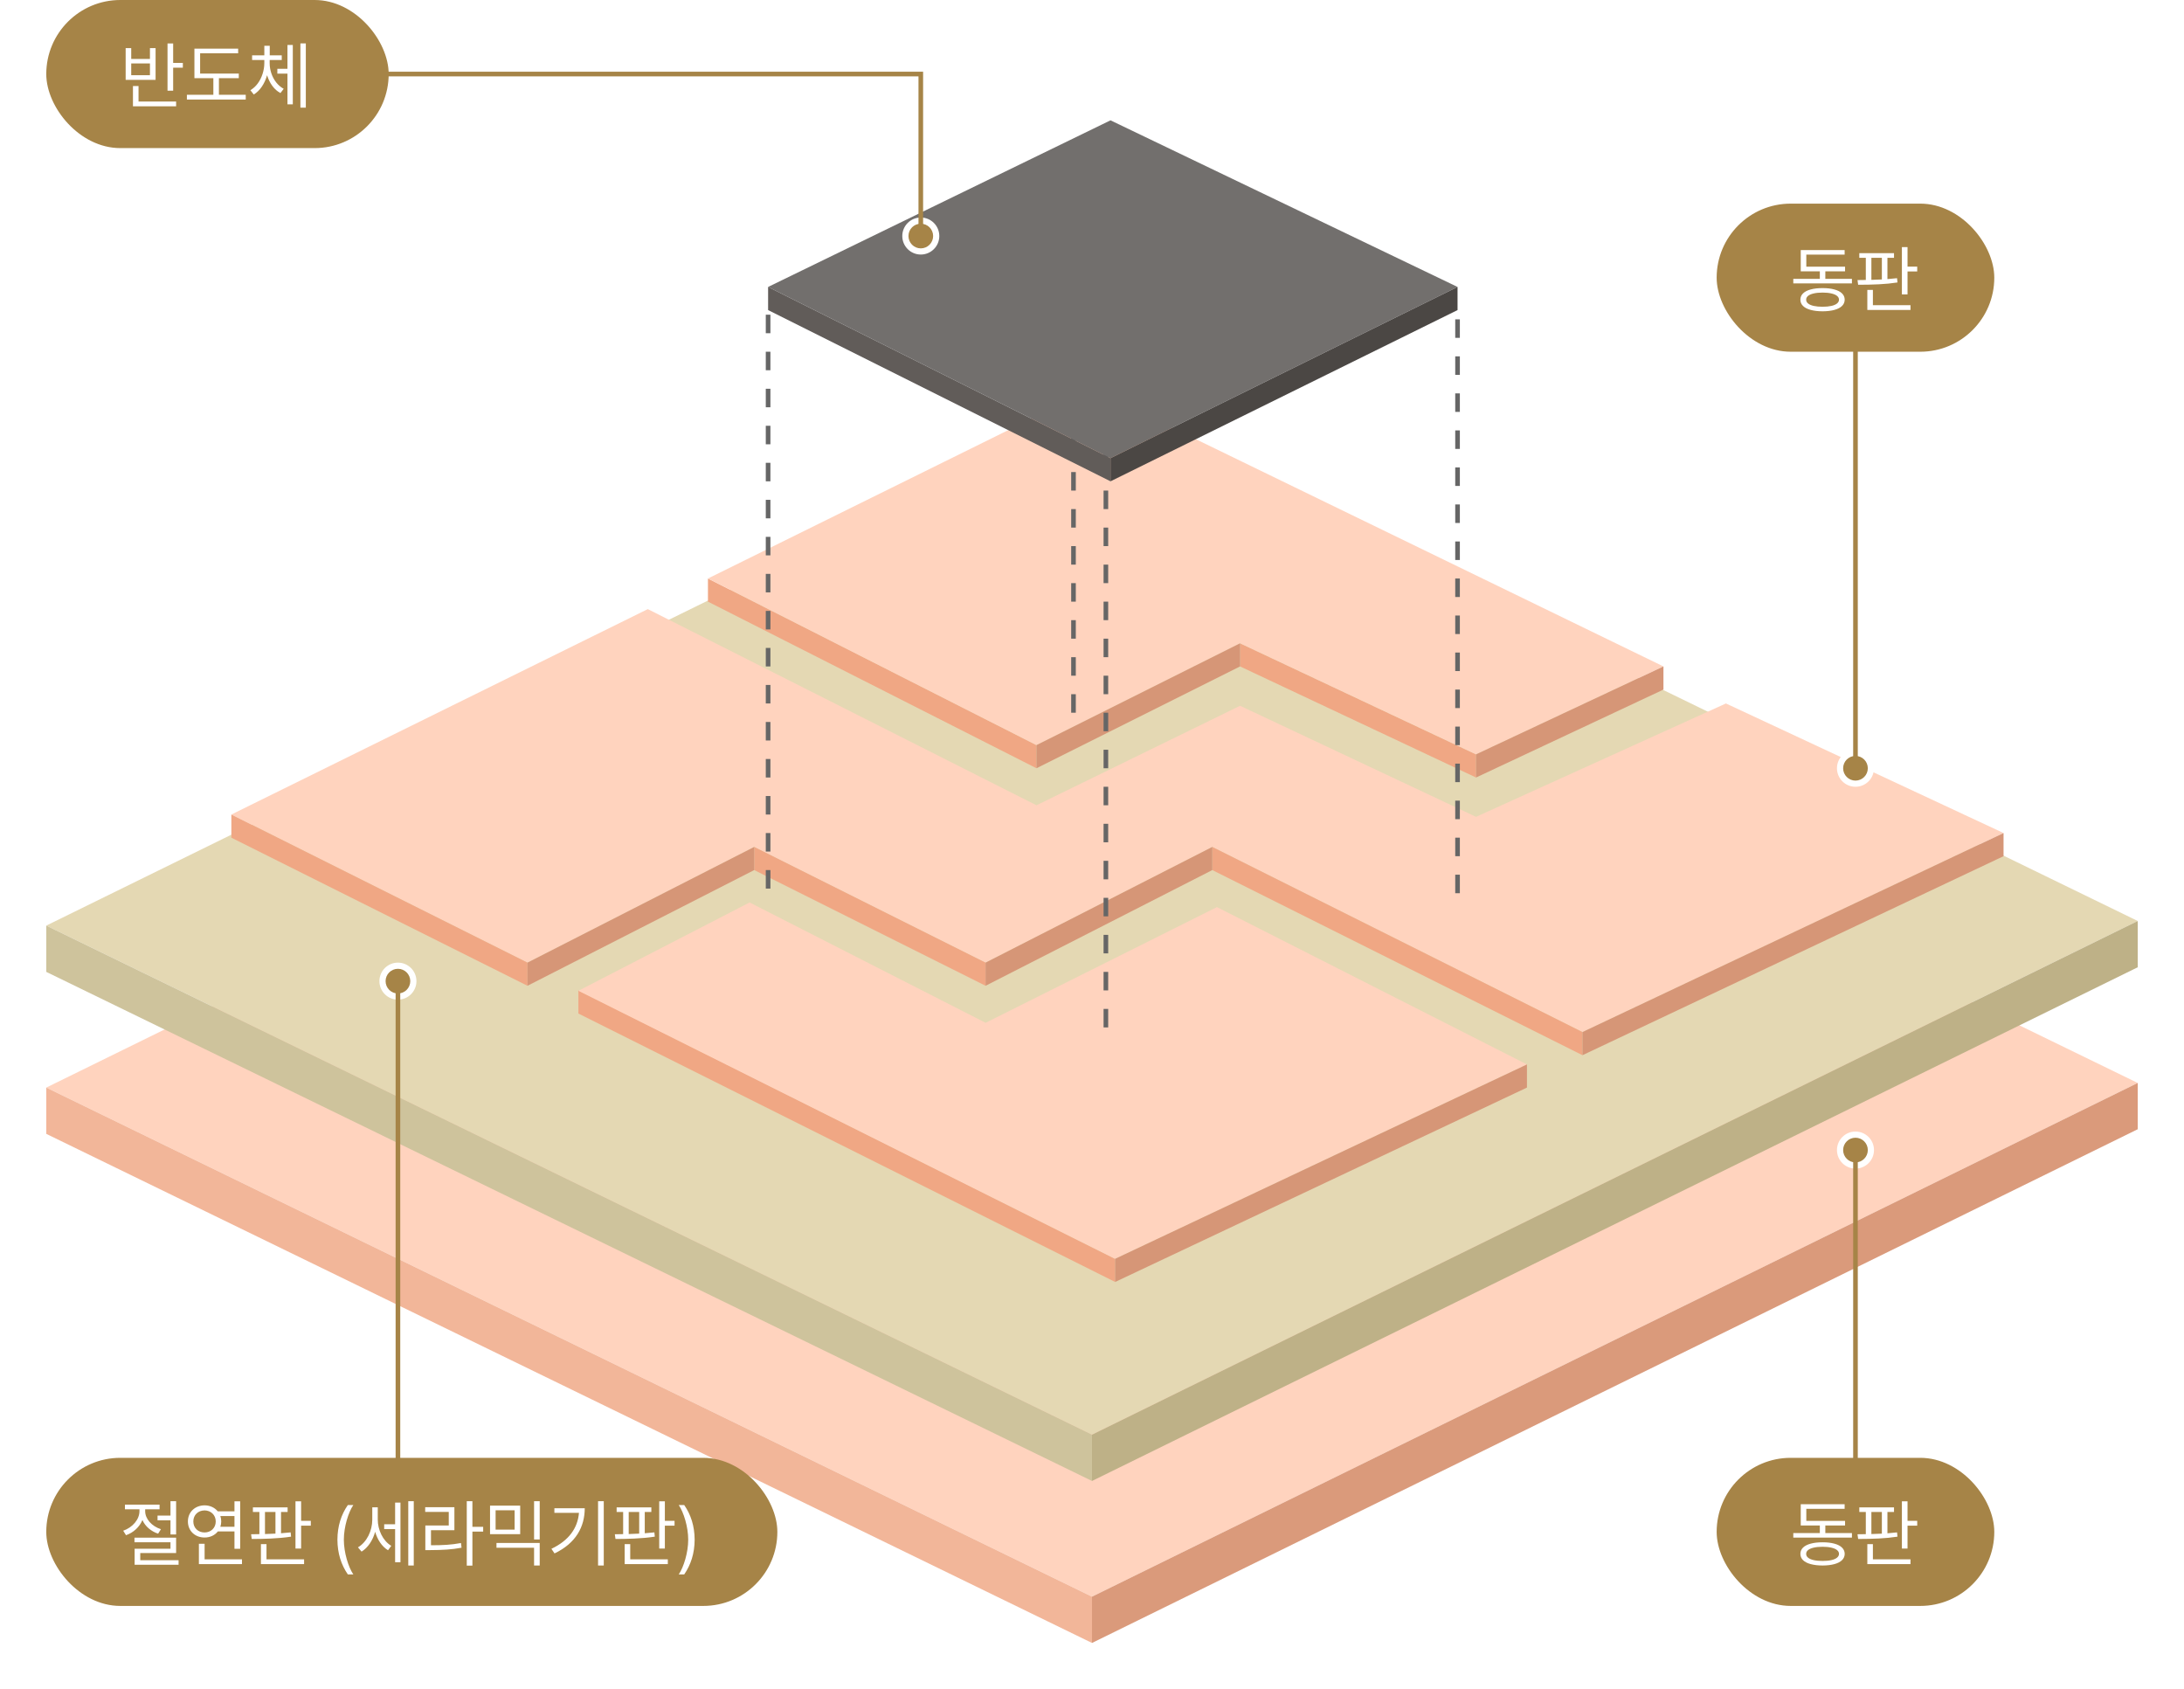 <svg width="472" height="365" viewBox="0 0 472 365" fill="none" xmlns="http://www.w3.org/2000/svg">
<g filter="url(#filter0_d_13_9)">
<path d="M236 337L10 227L236 116L462 226L236 337Z" fill="#FFD3BE"/>
<path d="M236 347L10 237V227L236 337V347Z" fill="#F2B699"/>
<path d="M462 236L236 347V337L462 226V236Z" fill="#DA9A7B"/>
</g>
<g filter="url(#filter1_d_13_9)">
<path d="M236 302L10 192L236 81L462 191L236 302Z" fill="#E4D8B3"/>
<path d="M236 312L10 202V192L236 302V312Z" fill="#CEC39C"/>
<path d="M462 201L236 312V302L462 191V201Z" fill="#BEB187"/>
</g>
<g filter="url(#filter2_d_13_9)">
<path d="M224 158L153 122V117L224 153V158Z" fill="#F0A784"/>
<path d="M319 160L268 136V131L319 155V160Z" fill="#F0A784"/>
<path d="M224 153L153 117L236 76L359.5 136L319 155L268 131L224 153Z" fill="#FFD3BE"/>
<path d="M268 136L224 158V153L268 131V136Z" fill="#D69677"/>
<path d="M359.5 141L319 160V155L359.5 136V141Z" fill="#D69677"/>
</g>
<g filter="url(#filter3_d_13_9)">
<path d="M114 200L50 168L140 123.614L224 166L268 144.5L319 168.5L373 144L433 172L342 215L262 175.001L213 200L163 175.001L114 200Z" fill="#FFD3BE"/>
<path d="M114 205L50 173V168L114 200V205Z" fill="#F0A784"/>
<path d="M342 220L262 180V175L342 215V220Z" fill="#F0A784"/>
<path d="M213 205L163 180V175L213 200V205Z" fill="#F0A784"/>
<path d="M163 180L114 205V200L163 175V180Z" fill="#D69677"/>
<path d="M262 180L213 205V200L262 175V180Z" fill="#D69677"/>
<path d="M433 177L342 220V215L433 172V177Z" fill="#D69677"/>
</g>
<g filter="url(#filter4_d_13_9)">
<path d="M241 269L125 211V206L241 264V269Z" fill="#F0A784"/>
<path d="M263 188L330 222L241 264L125 206.082L162 187L213 213L263 188Z" fill="#FFD3BE"/>
<path d="M330 227L241 269V264L330 222V227Z" fill="#D69677"/>
</g>
<g filter="url(#filter5_d_13_9)">
<path d="M166 60L166 187" stroke="#666666" stroke-dasharray="4 4"/>
<path d="M239 90L239 217" stroke="#666666" stroke-dasharray="4 4"/>
<path d="M232 54L232 148" stroke="#666666" stroke-dasharray="4 4"/>
<path d="M315 61L315 188" stroke="#666666" stroke-dasharray="4 4"/>
<path d="M240 91L166 54L240 18L315 54L240 91Z" fill="#726F6D"/>
<path d="M240 96L166 59V54L240 91V96Z" fill="#615C59"/>
<path d="M315 59L240 96V91L315 54V59Z" fill="#4B4744"/>
</g>
<rect x="10" width="74" height="32" rx="16" fill="#A68447"/>
<path d="M37.422 13.594H39.516V14.625H37.422V19.594H36.203V9.391H37.422V13.594ZM38.062 22.969H28.734V18.594H29.938V21.938H38.062V22.969ZM28.359 12.734H32.406V10.391H33.625V17.25H27.156V10.391H28.359V12.734ZM32.406 16.25V13.703H28.359V16.25H32.406ZM51.609 16.891H47.312V20.484H53.109V21.516H40.391V20.484H46.109V16.891H42.016V10.516H51.469V11.516H43.25V15.891H51.609V16.891ZM58.281 13.656C58.281 14.401 58.404 15.135 58.648 15.859C58.893 16.583 59.245 17.237 59.703 17.82C60.161 18.398 60.698 18.854 61.312 19.188L60.609 20.109C59.932 19.745 59.346 19.227 58.852 18.555C58.357 17.878 57.979 17.109 57.719 16.25C57.464 17.162 57.089 17.982 56.594 18.711C56.104 19.44 55.521 20.01 54.844 20.422L54.109 19.484C54.724 19.13 55.258 18.643 55.711 18.023C56.164 17.404 56.51 16.713 56.75 15.953C56.995 15.193 57.12 14.427 57.125 13.656V12.969H54.484V11.953H57.125V9.891H58.297V11.953H60.891V12.969H58.281V13.656ZM66.094 23.266H64.922V9.375H66.094V23.266ZM63.281 22.547H62.125V15.906H59.938V14.859H62.125V9.719H63.281V22.547Z" fill="white"/>
<rect x="371" y="44" width="60" height="32" rx="16" fill="#A68447"/>
<path d="M400.234 61.234H387.562V60.25H393.297V58.625H389.172V54.031H398.656V55.016H390.375V57.625H398.75V58.625H394.484V60.25H400.234V61.234ZM393.891 62.25C394.88 62.25 395.732 62.349 396.445 62.547C397.164 62.74 397.714 63.023 398.094 63.398C398.474 63.773 398.667 64.224 398.672 64.75C398.667 65.281 398.474 65.734 398.094 66.109C397.714 66.484 397.167 66.768 396.453 66.961C395.74 67.159 394.885 67.26 393.891 67.266C392.891 67.26 392.031 67.159 391.312 66.961C390.594 66.768 390.044 66.484 389.664 66.109C389.284 65.734 389.094 65.281 389.094 64.75C389.094 64.224 389.284 63.773 389.664 63.398C390.044 63.023 390.594 62.74 391.312 62.547C392.031 62.349 392.891 62.25 393.891 62.25ZM393.891 63.219C393.151 63.219 392.513 63.281 391.977 63.406C391.445 63.526 391.039 63.7 390.758 63.93C390.477 64.159 390.339 64.432 390.344 64.75C390.339 65.073 390.477 65.349 390.758 65.578C391.039 65.807 391.445 65.982 391.977 66.102C392.513 66.221 393.151 66.281 393.891 66.281C394.625 66.281 395.258 66.221 395.789 66.102C396.32 65.982 396.727 65.807 397.008 65.578C397.294 65.344 397.438 65.068 397.438 64.75C397.438 64.432 397.294 64.159 397.008 63.93C396.727 63.7 396.318 63.526 395.781 63.406C395.25 63.281 394.62 63.219 393.891 63.219ZM409.328 55.703H407.906V60.305C408.714 60.242 409.406 60.177 409.984 60.109L410.078 61.031C408.818 61.229 407.469 61.362 406.031 61.43C404.594 61.497 403.109 61.531 401.578 61.531L401.438 60.516L403.234 60.492V55.703H401.828V54.703H409.328V55.703ZM412.25 57.609H414.344V58.656H412.25V63.609H411.031V53.391H412.25V57.609ZM412.891 66.969H403.562V62.641H404.766V65.938H412.891V66.969ZM404.438 60.469C405.469 60.438 406.224 60.409 406.703 60.383V55.703H404.438V60.469Z" fill="white"/>
<rect x="371" y="315" width="60" height="32" rx="16" fill="#A68447"/>
<path d="M400.234 332.234H387.562V331.25H393.297V329.625H389.172V325.031H398.656V326.016H390.375V328.625H398.75V329.625H394.484V331.25H400.234V332.234ZM393.891 333.25C394.88 333.25 395.732 333.349 396.445 333.547C397.164 333.74 397.714 334.023 398.094 334.398C398.474 334.773 398.667 335.224 398.672 335.75C398.667 336.281 398.474 336.734 398.094 337.109C397.714 337.484 397.167 337.768 396.453 337.961C395.74 338.159 394.885 338.26 393.891 338.266C392.891 338.26 392.031 338.159 391.312 337.961C390.594 337.768 390.044 337.484 389.664 337.109C389.284 336.734 389.094 336.281 389.094 335.75C389.094 335.224 389.284 334.773 389.664 334.398C390.044 334.023 390.594 333.74 391.312 333.547C392.031 333.349 392.891 333.25 393.891 333.25ZM393.891 334.219C393.151 334.219 392.513 334.281 391.977 334.406C391.445 334.526 391.039 334.701 390.758 334.93C390.477 335.159 390.339 335.432 390.344 335.75C390.339 336.073 390.477 336.349 390.758 336.578C391.039 336.807 391.445 336.982 391.977 337.102C392.513 337.221 393.151 337.281 393.891 337.281C394.625 337.281 395.258 337.221 395.789 337.102C396.32 336.982 396.727 336.807 397.008 336.578C397.294 336.344 397.438 336.068 397.438 335.75C397.438 335.432 397.294 335.159 397.008 334.93C396.727 334.701 396.318 334.526 395.781 334.406C395.25 334.281 394.62 334.219 393.891 334.219ZM409.328 326.703H407.906V331.305C408.714 331.242 409.406 331.177 409.984 331.109L410.078 332.031C408.818 332.229 407.469 332.362 406.031 332.43C404.594 332.497 403.109 332.531 401.578 332.531L401.438 331.516L403.234 331.492V326.703H401.828V325.703H409.328V326.703ZM412.25 328.609H414.344V329.656H412.25V334.609H411.031V324.391H412.25V328.609ZM412.891 337.969H403.562V333.641H404.766V336.938H412.891V337.969ZM404.438 331.469C405.469 331.438 406.224 331.409 406.703 331.383V326.703H404.438V331.469Z" fill="white"/>
<rect x="10" y="315" width="158" height="32" rx="16" fill="#A68447"/>
<path d="M31.375 326.531C31.375 328.188 32.781 329.781 34.781 330.422L34.172 331.391C32.602 330.867 31.375 329.789 30.781 328.438C30.156 329.93 28.867 331.156 27.234 331.719L26.625 330.75C28.656 330.047 30.141 328.312 30.141 326.516V326.125H27V325.109H34.484V326.125H31.375V326.531ZM38.062 324.375V331.562H36.844V328.5H34.047V327.484H36.844V324.375H38.062ZM38.062 332.25V335.578H30.312V337.125H38.594V338.109H29.094V334.641H36.844V333.25H29.062V332.25H38.062ZM51.906 324.391V334.656H50.672V330.906H47.078C46.438 331.727 45.406 332.219 44.219 332.219C42.141 332.219 40.609 330.781 40.609 328.75C40.609 326.719 42.141 325.281 44.219 325.266C45.398 325.273 46.406 325.758 47.062 326.562H50.672V324.391H51.906ZM52.297 336.938V337.969H42.984V333.578H44.219V336.938H52.297ZM44.219 326.359C42.797 326.375 41.781 327.359 41.781 328.75C41.781 330.141 42.797 331.125 44.219 331.125C45.578 331.125 46.625 330.141 46.625 328.75C46.625 327.359 45.578 326.375 44.219 326.359ZM47.625 327.578C47.742 327.938 47.812 328.328 47.812 328.75C47.812 329.156 47.742 329.539 47.625 329.891H50.672V327.578H47.625ZM62.156 325.703V326.703H60.734V331.297C61.445 331.25 62.148 331.188 62.812 331.109L62.906 332.031C60.094 332.469 56.812 332.531 54.406 332.531L54.266 331.516L56.062 331.484V326.703H54.656V325.703H62.156ZM65.078 324.391V328.609H67.172V329.656H65.078V334.609H63.859V324.391H65.078ZM65.719 336.938V337.969H56.391V333.641H57.594V336.938H65.719ZM57.266 331.469C58.008 331.445 58.773 331.422 59.531 331.375V326.703H57.266V331.469ZM72.922 332.688C72.938 329.734 73.734 327.281 75.172 325.203H76.359C75.297 326.75 74.312 329.906 74.312 332.688C74.312 335.469 75.297 338.641 76.359 340.188H75.172C73.734 338.094 72.938 335.641 72.922 332.688ZM81.641 328.328C81.641 330.531 82.719 332.922 84.562 334.016L83.859 334.969C82.523 334.156 81.562 332.672 81.078 330.984C80.562 332.828 79.531 334.414 78.141 335.266L77.359 334.344C79.281 333.219 80.453 330.75 80.453 328.375V325.688H81.641V328.328ZM89.422 324.375V338.266H88.234V324.375H89.422ZM86.547 324.672V337.562H85.391V330.406H83.031V329.359H85.391V324.672H86.547ZM102.094 324.375V329.906H104.422V330.938H102.094V338.297H100.875V324.375H102.094ZM98.203 325.672V330.641H93.141V333.891C95.719 333.891 97.516 333.805 99.625 333.406L99.75 334.422C97.562 334.828 95.703 334.922 93.031 334.938H91.922V329.625H96.984V326.688H91.891V325.672H98.203ZM116.641 333.391V338.266H115.422V334.422H107.297V333.391H116.641ZM116.641 324.375V332.641H115.422V324.375H116.641ZM112.422 325.328V331.5H105.906V325.328H112.422ZM107.109 326.328V330.516H111.219V326.328H107.109ZM130.484 324.375V338.266H129.25V324.375H130.484ZM126.375 325.891C126.359 329.891 124.5 333.422 119.844 335.656L119.172 334.656C122.93 332.875 124.844 330.211 125.125 326.891H119.812V325.891H126.375ZM140.766 325.703V326.703H139.344V331.297C140.055 331.25 140.758 331.188 141.422 331.109L141.516 332.031C138.703 332.469 135.422 332.531 133.016 332.531L132.875 331.516L134.672 331.484V326.703H133.266V325.703H140.766ZM143.688 324.391V328.609H145.781V329.656H143.688V334.609H142.469V324.391H143.688ZM144.328 336.938V337.969H135V333.641H136.203V336.938H144.328ZM135.875 331.469C136.617 331.445 137.383 331.422 138.141 331.375V326.703H135.875V331.469ZM150.125 332.688C150.109 335.641 149.312 338.094 147.875 340.188H146.688C147.75 338.641 148.734 335.469 148.734 332.688C148.734 329.906 147.75 326.75 146.688 325.203H147.875C149.312 327.281 150.109 329.734 150.125 332.688Z" fill="white"/>
<circle cx="199" cy="51" r="4" fill="white"/>
<path d="M199 16H199.5V15.5H199V16ZM196.333 51C196.333 52.473 197.527 53.667 199 53.667C200.473 53.667 201.667 52.473 201.667 51C201.667 49.527 200.473 48.333 199 48.333C197.527 48.333 196.333 49.527 196.333 51ZM77.5 16.5H199V15.5H77.5V16.5ZM198.5 16V51H199.5V16H198.5Z" fill="#A68447"/>
<circle cx="401" cy="166" r="4" fill="white"/>
<path d="M398.333 166C398.333 167.473 399.527 168.667 401 168.667C402.473 168.667 403.667 167.473 403.667 166C403.667 164.527 402.473 163.333 401 163.333C399.527 163.333 398.333 164.527 398.333 166ZM400.5 66L400.5 166L401.5 166L401.5 66L400.5 66Z" fill="#A68447"/>
<circle cx="401" cy="248.5" r="4" transform="rotate(-180 401 248.5)" fill="white"/>
<path d="M403.667 248.5C403.667 247.027 402.473 245.833 401 245.833C399.527 245.833 398.333 247.027 398.333 248.5C398.333 249.973 399.527 251.167 401 251.167C402.473 251.167 403.667 249.973 403.667 248.5ZM401.5 320L401.5 248.5L400.5 248.5L400.5 320L401.5 320Z" fill="#A68447"/>
<circle cx="86" cy="212" r="4" fill="white"/>
<path d="M88.666 212C88.666 210.527 87.473 209.333 86 209.333C84.527 209.333 83.333 210.527 83.333 212C83.333 213.473 84.527 214.667 86 214.667C87.473 214.667 88.666 213.473 88.666 212ZM86.5 318L86.5 212L85.5 212L85.5 318L86.5 318Z" fill="#A68447"/>
<defs>
<filter id="filter0_d_13_9" x="0" y="114" width="472" height="251" filterUnits="userSpaceOnUse" color-interpolation-filters="sRGB">
<feFlood flood-opacity="0" result="BackgroundImageFix"/>
<feColorMatrix in="SourceAlpha" type="matrix" values="0 0 0 0 0 0 0 0 0 0 0 0 0 0 0 0 0 0 127 0" result="hardAlpha"/>
<feOffset dy="8"/>
<feGaussianBlur stdDeviation="5"/>
<feComposite in2="hardAlpha" operator="out"/>
<feColorMatrix type="matrix" values="0 0 0 0 0 0 0 0 0 0 0 0 0 0 0 0 0 0 0.1 0"/>
<feBlend mode="normal" in2="BackgroundImageFix" result="effect1_dropShadow_13_9"/>
<feBlend mode="normal" in="SourceGraphic" in2="effect1_dropShadow_13_9" result="shape"/>
</filter>
<filter id="filter1_d_13_9" x="0" y="79" width="472" height="251" filterUnits="userSpaceOnUse" color-interpolation-filters="sRGB">
<feFlood flood-opacity="0" result="BackgroundImageFix"/>
<feColorMatrix in="SourceAlpha" type="matrix" values="0 0 0 0 0 0 0 0 0 0 0 0 0 0 0 0 0 0 127 0" result="hardAlpha"/>
<feOffset dy="8"/>
<feGaussianBlur stdDeviation="5"/>
<feComposite in2="hardAlpha" operator="out"/>
<feColorMatrix type="matrix" values="0 0 0 0 0 0 0 0 0 0 0 0 0 0 0 0 0 0 0.1 0"/>
<feBlend mode="normal" in2="BackgroundImageFix" result="effect1_dropShadow_13_9"/>
<feBlend mode="normal" in="SourceGraphic" in2="effect1_dropShadow_13_9" result="shape"/>
</filter>
<filter id="filter2_d_13_9" x="143" y="74" width="226.5" height="104" filterUnits="userSpaceOnUse" color-interpolation-filters="sRGB">
<feFlood flood-opacity="0" result="BackgroundImageFix"/>
<feColorMatrix in="SourceAlpha" type="matrix" values="0 0 0 0 0 0 0 0 0 0 0 0 0 0 0 0 0 0 127 0" result="hardAlpha"/>
<feOffset dy="8"/>
<feGaussianBlur stdDeviation="5"/>
<feComposite in2="hardAlpha" operator="out"/>
<feColorMatrix type="matrix" values="0 0 0 0 0 0 0 0 0 0 0 0 0 0 0 0 0 0 0.1 0"/>
<feBlend mode="normal" in2="BackgroundImageFix" result="effect1_dropShadow_13_9"/>
<feBlend mode="normal" in="SourceGraphic" in2="effect1_dropShadow_13_9" result="shape"/>
</filter>
<filter id="filter3_d_13_9" x="40" y="121.614" width="403" height="116.386" filterUnits="userSpaceOnUse" color-interpolation-filters="sRGB">
<feFlood flood-opacity="0" result="BackgroundImageFix"/>
<feColorMatrix in="SourceAlpha" type="matrix" values="0 0 0 0 0 0 0 0 0 0 0 0 0 0 0 0 0 0 127 0" result="hardAlpha"/>
<feOffset dy="8"/>
<feGaussianBlur stdDeviation="5"/>
<feComposite in2="hardAlpha" operator="out"/>
<feColorMatrix type="matrix" values="0 0 0 0 0 0 0 0 0 0 0 0 0 0 0 0 0 0 0.1 0"/>
<feBlend mode="normal" in2="BackgroundImageFix" result="effect1_dropShadow_13_9"/>
<feBlend mode="normal" in="SourceGraphic" in2="effect1_dropShadow_13_9" result="shape"/>
</filter>
<filter id="filter4_d_13_9" x="115" y="185" width="225" height="102" filterUnits="userSpaceOnUse" color-interpolation-filters="sRGB">
<feFlood flood-opacity="0" result="BackgroundImageFix"/>
<feColorMatrix in="SourceAlpha" type="matrix" values="0 0 0 0 0 0 0 0 0 0 0 0 0 0 0 0 0 0 127 0" result="hardAlpha"/>
<feOffset dy="8"/>
<feGaussianBlur stdDeviation="5"/>
<feComposite in2="hardAlpha" operator="out"/>
<feColorMatrix type="matrix" values="0 0 0 0 0 0 0 0 0 0 0 0 0 0 0 0 0 0 0.1 0"/>
<feBlend mode="normal" in2="BackgroundImageFix" result="effect1_dropShadow_13_9"/>
<feBlend mode="normal" in="SourceGraphic" in2="effect1_dropShadow_13_9" result="shape"/>
</filter>
<filter id="filter5_d_13_9" x="155.5" y="16" width="170" height="219" filterUnits="userSpaceOnUse" color-interpolation-filters="sRGB">
<feFlood flood-opacity="0" result="BackgroundImageFix"/>
<feColorMatrix in="SourceAlpha" type="matrix" values="0 0 0 0 0 0 0 0 0 0 0 0 0 0 0 0 0 0 127 0" result="hardAlpha"/>
<feOffset dy="8"/>
<feGaussianBlur stdDeviation="5"/>
<feComposite in2="hardAlpha" operator="out"/>
<feColorMatrix type="matrix" values="0 0 0 0 0 0 0 0 0 0 0 0 0 0 0 0 0 0 0.1 0"/>
<feBlend mode="normal" in2="BackgroundImageFix" result="effect1_dropShadow_13_9"/>
<feBlend mode="normal" in="SourceGraphic" in2="effect1_dropShadow_13_9" result="shape"/>
</filter>
</defs>
</svg>
